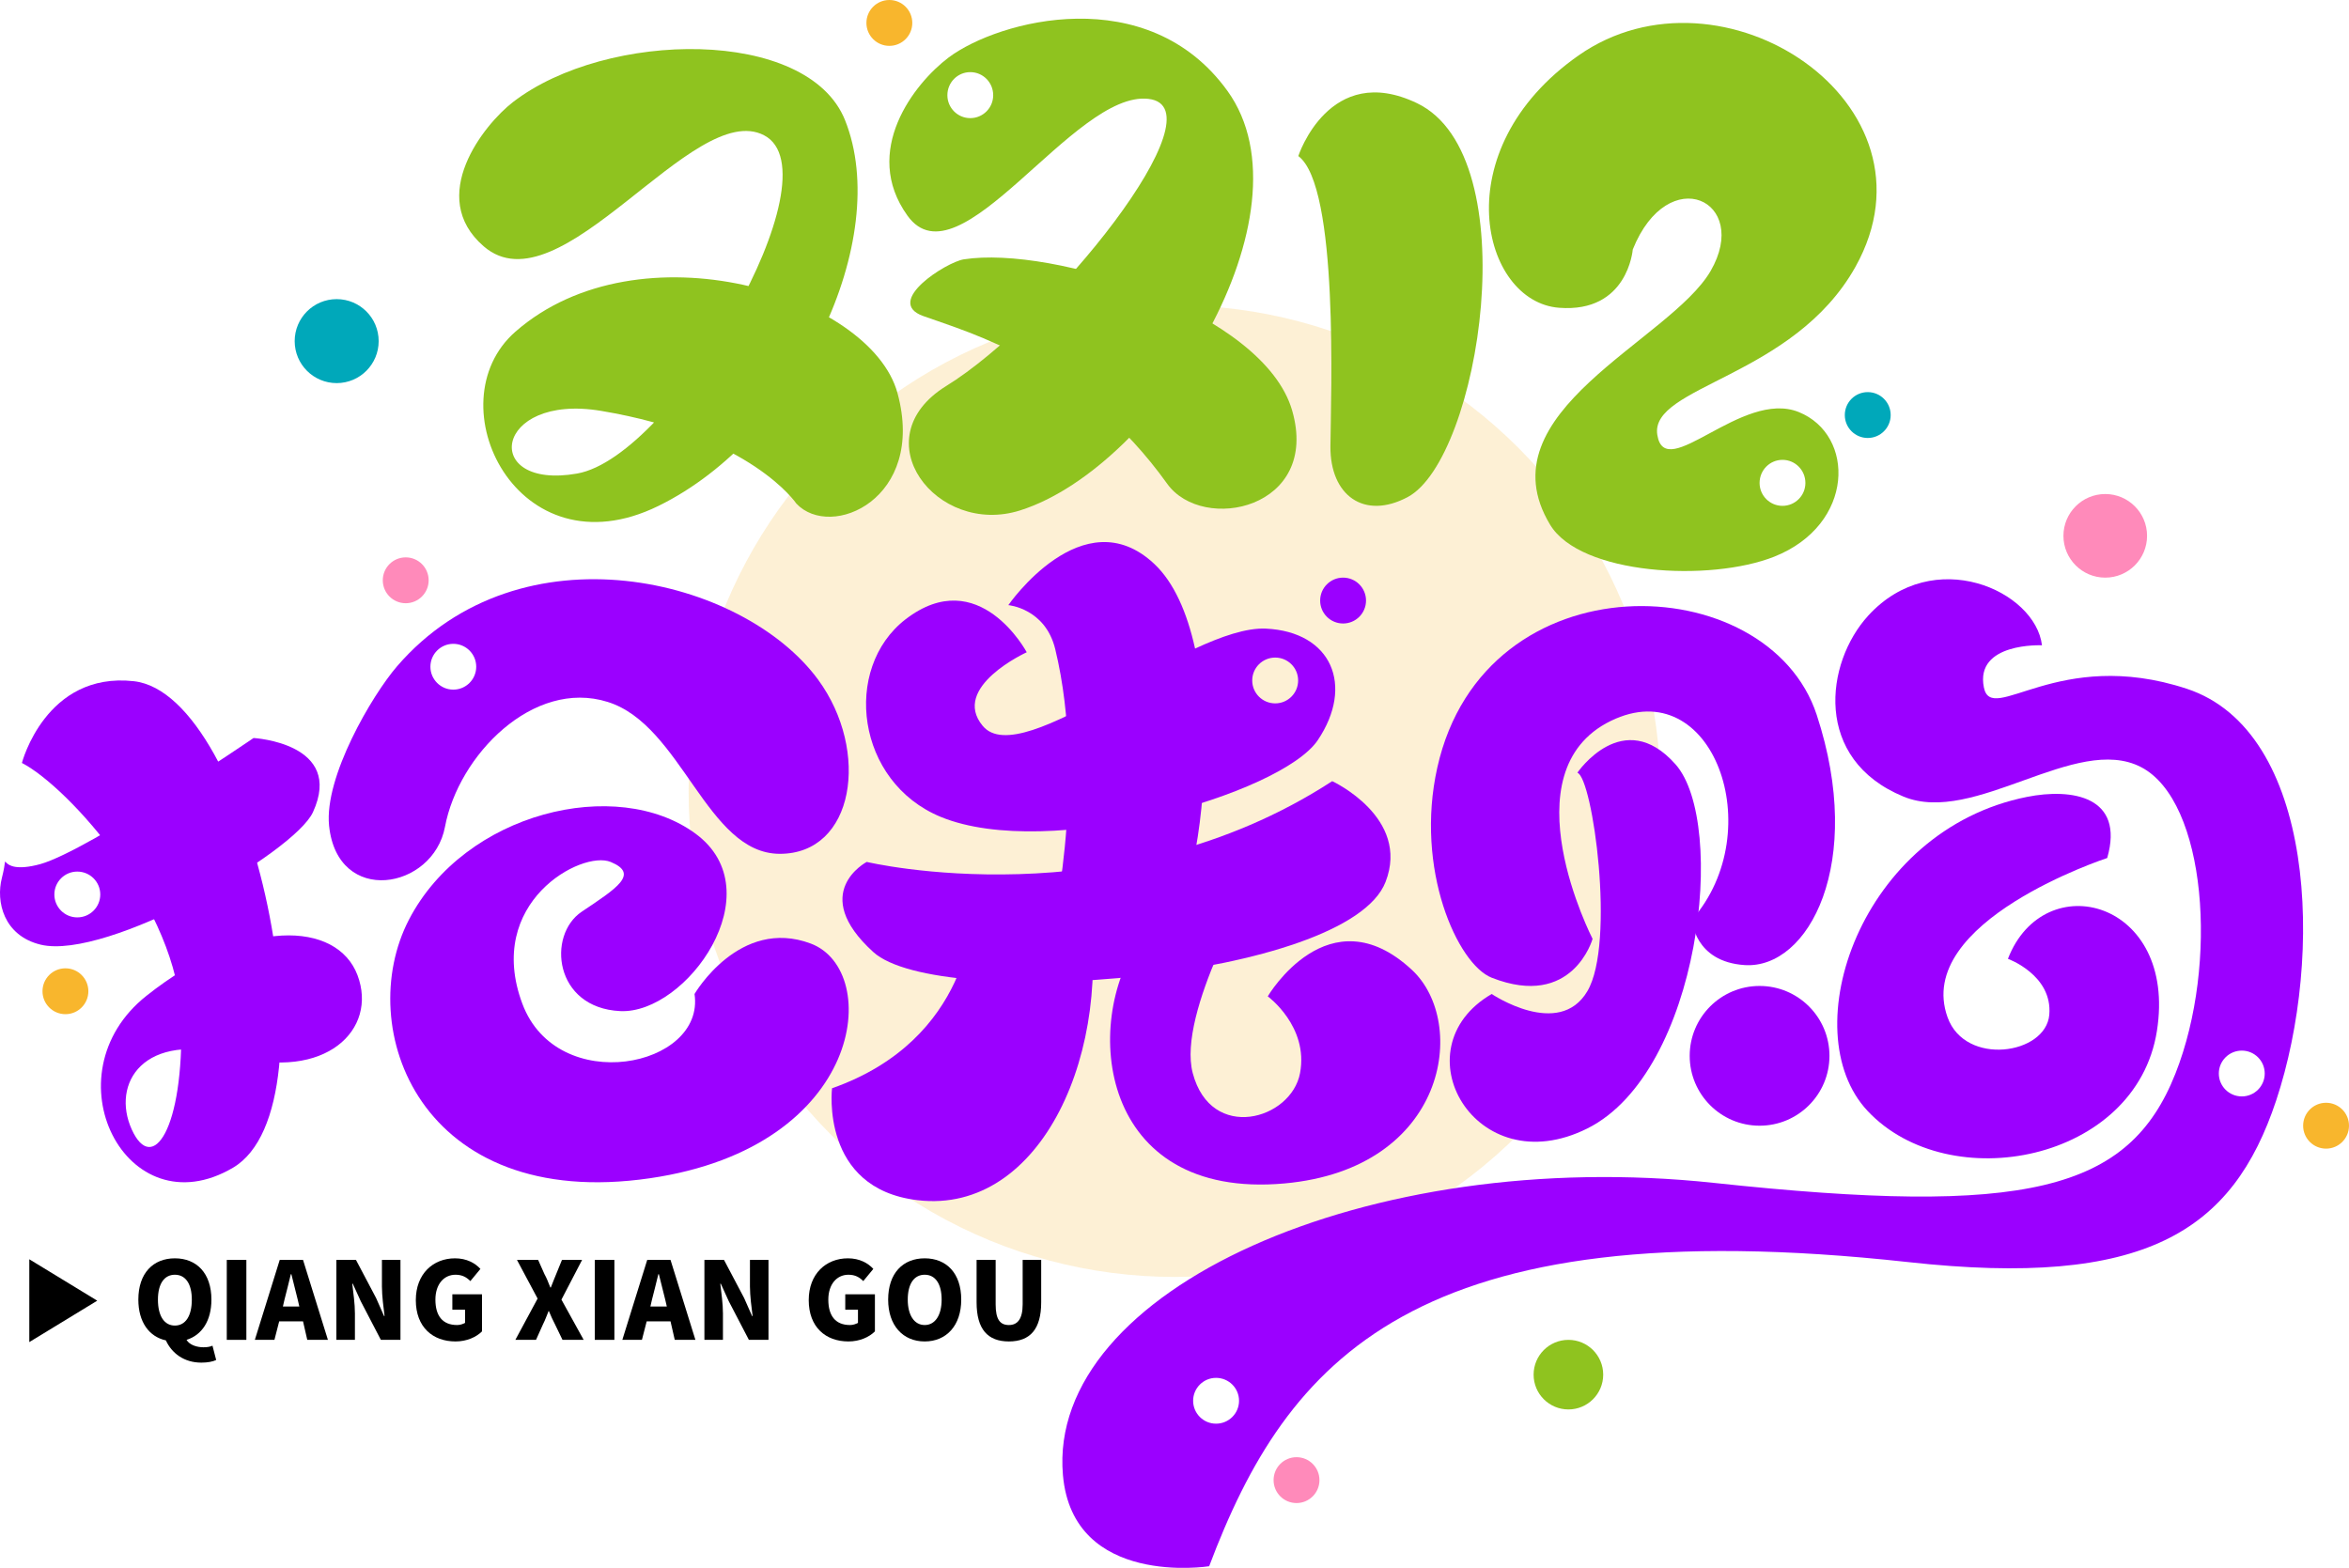 <?xml version="1.0" encoding="iso-8859-1"?>
<!-- Generator: Adobe Illustrator 27.0.0, SVG Export Plug-In . SVG Version: 6.00 Build 0)  -->
<svg version="1.1" id="&#x56FE;&#x5C42;_1" xmlns="http://www.w3.org/2000/svg" xmlns:xlink="http://www.w3.org/1999/xlink" x="0px"
	 y="0px" viewBox="0 0 772.054 515.387" style="enable-background:new 0 0 772.054 515.387;" xml:space="preserve">
<g>
	<circle style="opacity:0.2;fill:#F8B62D;" cx="386.027" cy="260.041" r="159.701"/>
	<g>
		<circle style="fill:#FF8ABA;" cx="691.939" cy="176.135" r="13.741"/>
		<circle style="fill:#8FC31F;" cx="515.493" cy="451.866" r="11.436"/>
		<circle style="fill:#00A8BA;" cx="110.656" cy="112.131" r="13.803"/>
		<path style="fill:#8FC31F;" d="M168.651,33.517c-9.595,7.385-28.542,31.147-9.669,47.456
			c25.136,21.722,68.868-48.661,92.157-36.498c24.257,12.668-29.745,105.618-61.478,111.19s-27.53-26.512,7.842-20.614
			c49.388,8.235,64.237,30.48,64.237,30.48c11.356,12.103,42.655-1.534,33.258-36.258c-8.779-32.441-84.858-55.915-125.618-20.224
			c-26.776,23.445,0.652,79.952,46.969,57.285s77.044-87.787,61.391-126.839C265.473,8.888,199.337,9.898,168.651,33.517z"/>
		<path style="fill:#8FC31F;" d="M316.743,85.254c29.347-4.607,98.611,17.372,107.948,49.671s-29.342,40.46-41.066,24.094
			c-28.401-39.648-64.733-49.568-80.182-55.131C290.368,99.181,311.089,86.142,316.743,85.254z"/>
		<path style="fill:#8FC31F;" d="M426.721,51.297c0,0,10.166-31.226,39.034-17.37c36.417,17.48,20.59,116.893-3.098,129.474
			c-14.326,7.609-25.521-0.545-25.381-16.69C437.417,130.566,440.107,61.209,426.721,51.297z"/>
		<path style="fill:#9B00FF;" d="M7.201,250.79c0,0,7.809-30.074,36.778-26.869c38.721,4.283,67.642,139.309,32.591,159.93
			s-61.14-30.599-28.412-56.537c32.728-25.938,62.641-24.556,69.352-6.731c6.711,17.824-10.497,34.905-40.549,26.457
			c-30.052-8.448-40.447,9.244-33.659,24.228s17.139,0.026,16.259-36.178S22.601,258.755,7.201,250.79z"/>
		<path style="fill:#9B00FF;" d="M228.271,326.738c0,0,14.772-25.407,38.24-16.564c23.469,8.843,17.86,66.804-52.866,77.128
			c-75.677,11.047-97.615-49.536-79.249-84.97s68.365-47.338,94.214-28.291s-2.968,59.342-24.736,58.322
			c-21.768-1.02-24.142-24.973-12.677-32.671c11.465-7.697,19.047-12.417,9.523-16.355s-41.483,13.336-29.033,46.607
			C183.181,360.658,231.863,350.855,228.271,326.738z"/>
		<path style="fill:#9B00FF;" d="M284.87,283.326c0,0,82.084,19.565,152.992-26.546c0,0,25.788,11.917,17.524,33.149
			c-12.517,32.157-146.851,42.537-168.347,23.031C265.542,293.454,284.87,283.326,284.87,283.326z"/>
		<path style="fill:#9B00FF;" d="M331.41,198.915c0,0,24.539-35.535,47.961-13.559c25.925,24.326,17.124,110.216,2.427,123.646
			c-14.697,13.43-36.832,0.889-36.832,0.889s12.718-51.762,1.864-96.5C343.566,199.937,331.41,198.915,331.41,198.915z"/>
		<path style="fill:#9B00FF;" d="M412.291,289.796c0,0-25.501,43.126-20.273,62.937c6.031,22.854,32.402,15.366,35.274,0
			c2.872-15.366-10.615-25.22-10.615-25.22s20.029-34.111,47.386-8.696c18.607,17.286,11.606,65.388-41.913,70.197
			c-61.119,5.493-66.608-52.933-47.577-79.842"/>
		<path style="fill:#9B00FF;" d="M523.439,308.613c0,0-28.252-54.942,6-71.645c33.48-16.326,52.335,36.145,26.667,65.365
			c0,0,0.697,13.826,17.334,14.904c21.001,1.36,39.668-33.56,23.667-82.254s-109.177-52.018-124.699,17.305
			c-7.481,33.411,6.658,64.696,17.872,69.099C516.951,331.859,523.439,308.613,523.439,308.613z"/>
		<path style="fill:#9B00FF;" d="M518.439,254.004c0,0,15.068-22.161,32.266-2.75c17.053,19.248,8.222,101.028-28.932,119.66
			c-36.865,18.487-62.341-26.22-31.491-44.175c0,0,22.105,14.894,31.438-0.913C531.053,310.02,523.449,255.63,518.439,254.004z"/>
		<path style="fill:#9B00FF;" d="M666.241,261.946c-54.731,10.888-77.06,76.963-52.408,103.239
			c26.812,28.579,88.307,16.662,95.086-26.282c6.779-42.944-37.053-54.515-48.968-23.726c0,0,14.747,5.323,13.594,18.412
			s-27.609,16.978-33.425,0.838c-11.361-31.524,52.465-52.389,52.465-52.389C698.402,261.765,681.019,259.007,666.241,261.946z"/>
		<circle style="fill:#9B00FF;" cx="578.327" cy="347.066" r="22.968"/>
		<path style="fill:#9B00FF;" d="M319.61,300.161c0,0-0.256,41.446-46.141,57.568c0,0-3.978,32.987,28.11,36.791
			c40.888,4.847,64.911-49.681,55.699-100.038"/>
		<g>
			<path d="M71.053,447.044c-1.044,0.522-2.785,0.87-4.873,0.87c-5.743,0-9.746-3.133-11.661-7.31
				c-5.569-1.218-9.05-6.092-9.05-13.401c0-8.702,4.873-13.575,12.009-13.575s12.009,4.873,12.009,13.575
				c0,6.962-3.133,11.661-8.18,13.227c1.044,1.74,3.481,2.437,5.569,2.437c1.218,0,2.263-0.174,2.959-0.522L71.053,447.044z
				 M57.478,435.731c3.481,0,5.569-3.133,5.569-8.528c0-5.221-2.089-8.18-5.569-8.18c-3.481,0-5.569,2.959-5.569,8.18
				C51.909,432.598,53.997,435.731,57.478,435.731z"/>
			<path d="M74.534,414.15h6.44v26.28h-6.44V414.15z"/>
			<path d="M99.596,434.339h-7.832l-1.566,6.091h-6.44l8.18-26.28h7.658l8.18,26.28h-6.788L99.596,434.339z M98.378,429.466
				l-0.522-2.263c-0.696-2.611-1.392-5.743-2.089-8.354h-0.174c-0.696,2.785-1.392,5.743-2.089,8.354l-0.522,2.263H98.378z"/>
			<path d="M110.561,414.15h6.44l6.614,12.531l2.611,5.917h0.174c-0.348-2.785-0.87-6.614-0.87-9.746v-8.702h6.092v26.28h-6.44
				l-6.614-12.705l-2.611-5.743h-0.174c0.348,2.959,0.87,6.614,0.87,9.746v8.702h-6.092V414.15z"/>
			<path d="M136.668,427.377c0-8.702,5.743-13.749,12.879-13.749c3.829,0,6.614,1.566,8.354,3.481l-3.307,4.003
				c-1.218-1.218-2.611-2.089-4.873-2.089c-3.829,0-6.614,3.133-6.614,8.18c0,5.221,2.263,8.354,7.136,8.354
				c1.044,0,1.914-0.348,2.611-0.696v-4.351h-4.177v-5.047h9.746v12.183c-1.914,1.914-5.047,3.307-8.702,3.307
				C142.237,440.952,136.668,436.253,136.668,427.377z"/>
			<path d="M176.698,426.855l-6.788-12.705h6.962l2.089,4.699c0.696,1.218,1.218,2.611,1.914,4.351h0.174
				c0.696-1.74,1.218-3.133,1.74-4.351l1.914-4.699h6.614l-6.788,13.053l7.31,13.227h-6.962l-2.437-5.047
				c-0.696-1.392-1.392-2.785-2.089-4.525c-0.696,1.74-1.218,3.133-1.914,4.525l-2.263,5.047h-6.788L176.698,426.855z"/>
			<path d="M195.494,414.15h6.44v26.28h-6.44V414.15z"/>
			<path d="M220.382,434.339h-7.832l-1.566,6.091h-6.44l8.18-26.28h7.658l8.18,26.28h-6.788L220.382,434.339z M219.164,429.466
				l-0.522-2.263c-0.696-2.611-1.392-5.743-2.089-8.354h-0.174c-0.696,2.785-1.392,5.743-2.089,8.354l-0.522,2.263H219.164z"/>
			<path d="M231.521,414.15h6.44l6.614,12.531l2.611,5.917h0.174c-0.348-2.785-0.87-6.614-0.87-9.746v-8.702h6.092v26.28h-6.44
				l-6.614-12.705l-2.611-5.743h-0.174c0.348,2.959,0.87,6.614,0.87,9.746v8.702h-6.092V414.15z"/>
			<path d="M265.808,427.377c0-8.702,5.743-13.749,12.879-13.749c3.829,0,6.614,1.566,8.354,3.481l-3.307,4.003
				c-1.218-1.218-2.611-2.089-4.873-2.089c-3.829,0-6.614,3.133-6.614,8.18c0,5.221,2.263,8.354,7.136,8.354
				c1.044,0,1.914-0.348,2.611-0.696v-4.351h-4.177v-5.047h9.746v12.183c-1.914,1.914-5.047,3.307-8.702,3.307
				C271.377,440.952,265.808,436.253,265.808,427.377z"/>
			<path d="M291.914,427.203c0-8.702,4.873-13.575,12.009-13.575s12.009,4.873,12.009,13.575c0,8.528-4.873,13.749-12.009,13.749
				S291.914,435.731,291.914,427.203z M309.492,427.203c0-5.221-2.089-8.18-5.569-8.18s-5.569,2.959-5.569,8.18
				c0,5.047,2.089,8.354,5.569,8.354S309.492,432.25,309.492,427.203z"/>
			<path d="M320.979,428.073V414.15h6.266v14.62c0,4.873,1.392,6.788,4.351,6.788c2.785,0,4.525-1.914,4.525-6.788v-14.62h6.091
				v13.923c0,8.876-3.655,12.879-10.617,12.879C324.634,440.952,320.979,436.949,320.979,428.073z"/>
		</g>
		<path style="fill:#9B00FF;" d="M268.915,223.44c-24.785-33.79-97.877-51.378-138.383-4.457
			c-8.312,9.637-24.002,36.44-22.376,52.402c2.71,26.562,34.212,21.081,38.097,0.422c4.427-23.611,29.062-48.728,53.456-41.078
			c24.424,7.589,32.525,49.812,56.498,49.932C280.871,280.78,286.081,246.93,268.915,223.44z M148.993,226.692
			c-4.156,0-7.529-3.373-7.529-7.529s3.373-7.529,7.529-7.529s7.529,3.373,7.529,7.529S153.149,226.692,148.993,226.692z"/>
		<path style="fill:#8FC31F;" d="M403.413,29.854c-26.201-36.26-75.109-23.31-91.613-10.962
			c-11.354,8.553-28.731,30.839-13.552,51.98c16.985,23.671,54.721-41.259,79.235-38.368c24.484,2.831-32.104,73.182-66.496,94.383
			c-27.918,17.287-3.162,49.571,24.273,40.897C380.826,153.33,432.505,70.089,403.413,29.854z M318.908,38.829
			c-4.156,0-7.529-3.373-7.529-7.529c0-4.216,3.373-7.589,7.529-7.589s7.529,3.373,7.529,7.589
			C326.437,35.456,323.064,38.829,318.908,38.829z"/>
		<path style="fill:#9B00FF;" d="M83.341,242.593c0,0-54.179,36.982-70.05,41.44c-15.841,4.337-9.758-6.987-12.679,4.578
			c-1.988,7.71,0.512,18.973,12.799,21.924c21.834,5.18,83.241-30.116,89.444-43.548C113.276,244.28,83.341,242.593,83.341,242.593z
			 M25.397,301.56c-4.156,0-7.529-3.373-7.529-7.529s3.373-7.529,7.529-7.529c4.186,0,7.559,3.373,7.559,7.529
			S29.584,301.56,25.397,301.56z"/>
		<path style="fill:#8FC31F;" d="M609.858,87.677c29.965-53.727-44.09-102.334-91.041-69.447
			c-44.391,31.14-31.863,81.012-6.385,82.939c22.617,1.747,24.213-19.154,24.213-19.154c11.685-29.092,38.91-16.022,25.599,7.047
			c-13.372,23.009-75.109,46.439-52.763,83.421c9.938,16.504,52.522,18.913,73.724,10.48c26.442-10.541,26.653-39.994,7.981-47.523
			c-18.702-7.529-43.879,23.671-46.469,7.529S589.47,124.177,609.858,87.677z M585.856,151.161c4.156,0,7.529,3.373,7.529,7.589
			c0,4.156-3.373,7.529-7.529,7.529s-7.529-3.373-7.529-7.529C578.327,154.534,581.7,151.161,585.856,151.161z"/>
		<path style="fill:#9B00FF;" d="M718.697,226.391c-42.343-13.914-64.117,12.227-66.647-0.422
			c-2.982-14.877,19.094-13.853,19.094-13.853c-2.138-17.949-35.657-33.188-57.1-9.758c-14.215,15.54-18.16,47.282,11.625,59.509
			c23.25,9.577,56.648-20.84,78.061-9.697c21.412,11.143,25.56,64.569,11.285,100.708c-15.299,38.729-49.051,46.981-151.656,35.958
			c-113.929-12.227-219.274,35.296-214.004,96.01c3.222,37.103,48.065,29.996,48.065,29.996
			c25.508-67.641,67.129-117.814,229.664-99.985c77.97,8.613,106.731-9.999,121.036-53.125
			C763.962,314.028,761.01,240.305,718.697,226.391z M399.679,467.981c-4.156,0-7.529-3.373-7.529-7.529s3.373-7.529,7.529-7.529
			c4.186,0,7.559,3.373,7.559,7.529S403.865,467.981,399.679,467.981z M736.827,360.407c-4.186,0-7.559-3.373-7.559-7.529
			s3.373-7.529,7.559-7.529c4.156,0,7.529,3.373,7.529,7.529S740.983,360.407,736.827,360.407z"/>
		<circle style="fill:#00A8BA;" cx="613.877" cy="136.431" r="7.538"/>
		<path style="fill:#9B00FF;" d="M416.062,206.635c-25.599-1.144-80.199,47.403-93.058,31.983
			c-10.661-12.769,14.456-24.213,14.456-24.213s-15.69-29.393-39.813-10.842c-20.9,16.142-16.293,53.546,11.625,64.99
			c35.477,14.516,111.73-7.348,123.837-25.237C445.184,225.367,437.685,207.659,416.062,206.635z M419.134,231.21
			c-4.186,0-7.559-3.373-7.559-7.529s3.373-7.529,7.559-7.529c4.156,0,7.529,3.373,7.529,7.529S423.29,231.21,419.134,231.21z"/>
		<circle style="fill:#9B00FF;" cx="441.437" cy="197.413" r="7.538"/>
		<circle style="fill:#F8B62D;" cx="764.516" cy="370.034" r="7.538"/>
		<circle style="fill:#FF8ABA;" cx="133.349" cy="190.751" r="7.538"/>
		<circle style="fill:#F8B62D;" cx="292.308" cy="7.538" r="7.538"/>
		<circle style="fill:#FF8ABA;" cx="426.131" cy="486.537" r="7.538"/>
		<circle style="fill:#F8B62D;" cx="21.505" cy="325.836" r="7.538"/>
		<polygon points="31.961,427.551 9.633,441.161 9.633,413.942 		"/>
	</g>
</g>
</svg>

